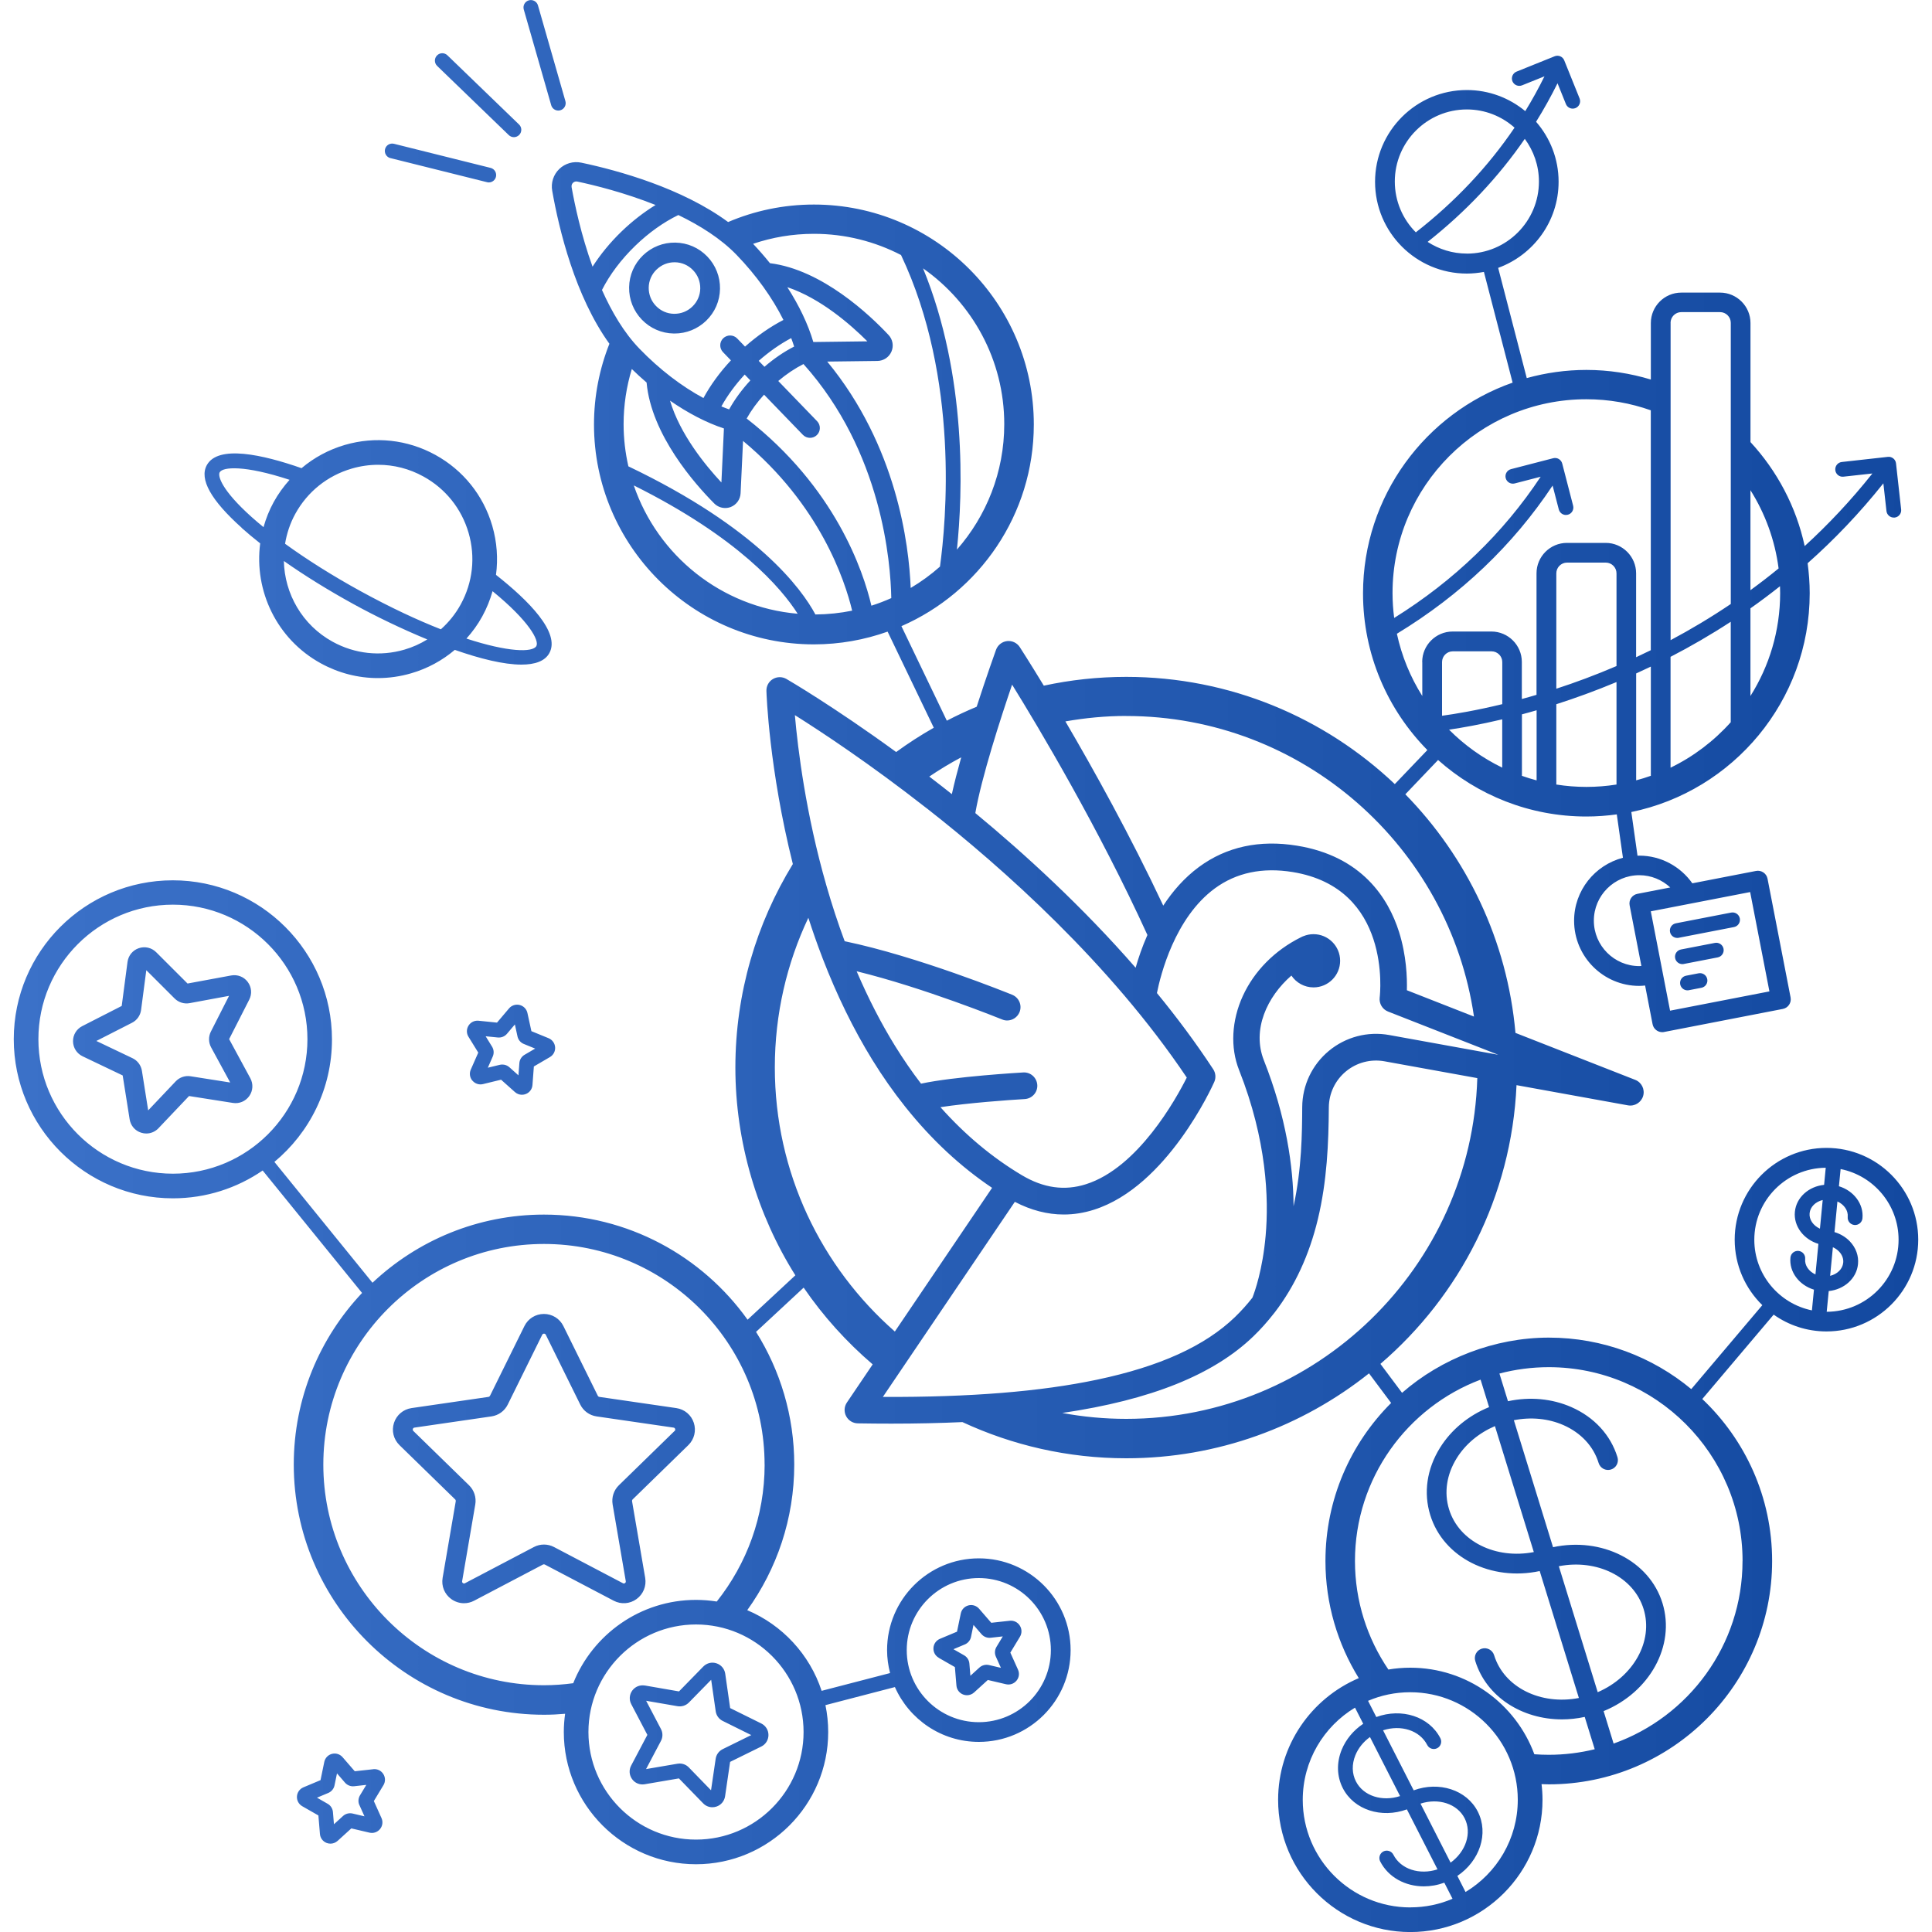<svg width="310" height="310" viewBox="0 0 310 310" fill="none" xmlns="http://www.w3.org/2000/svg">
<g clip-path="url(#clip0_4607_24422)">
<path d="M293.066 184.186C284.944 184.186 278.341 190.789 278.341 198.911C278.341 203.027 280.038 206.747 282.774 209.42L271.374 222.89C265.166 217.736 257.191 214.628 248.511 214.628C239.831 214.628 231.268 217.976 224.967 223.487L221.495 218.844C234.228 207.917 242.528 191.983 243.334 174.119L261.214 177.359C262.299 177.552 263.353 176.894 263.655 175.84C263.957 174.778 263.399 173.662 262.376 173.267L243.164 165.734C241.854 150.892 235.352 137.524 225.494 127.449L230.748 121.946C237.08 127.58 245.419 131.014 254.541 131.014C256.199 131.014 257.827 130.89 259.423 130.673L260.408 137.632C255.913 138.802 252.572 142.879 252.572 147.738C252.572 153.504 257.261 158.193 263.027 158.193C263.345 158.193 263.655 158.162 263.965 158.131L265.166 164.339C265.244 164.749 265.484 165.114 265.833 165.346C266.096 165.524 266.406 165.617 266.716 165.617C266.817 165.617 266.918 165.61 267.018 165.586L286.06 161.89C286.92 161.727 287.478 160.89 287.308 160.037L283.611 140.996C283.534 140.585 283.293 140.221 282.945 139.988C282.596 139.756 282.17 139.663 281.759 139.748L271.544 141.732C269.653 139.05 266.538 137.291 263.019 137.291C262.926 137.291 262.841 137.299 262.748 137.307L261.756 130.293C278.07 126.945 290.377 112.476 290.377 95.186C290.377 93.55 290.253 91.946 290.044 90.373C294.26 86.637 298.352 82.382 302.196 77.554L302.692 81.995C302.761 82.6 303.273 83.049 303.87 83.049C303.916 83.049 303.955 83.049 304.001 83.049C304.652 82.979 305.125 82.39 305.048 81.739L304.226 74.353C304.156 73.703 303.567 73.23 302.916 73.307L295.531 74.129C294.88 74.198 294.415 74.787 294.484 75.439C294.554 76.09 295.143 76.562 295.794 76.485L300.436 75.973C296.988 80.313 293.337 84.18 289.571 87.621C288.199 81.274 285.13 75.547 280.875 70.936V51.832C280.875 49.143 278.682 46.95 275.993 46.95H269.77C267.08 46.95 264.887 49.143 264.887 51.832V60.9C261.609 59.907 258.137 59.357 254.541 59.357C251.232 59.357 248.023 59.822 244.977 60.667L240.389 42.981C246.039 40.92 250.085 35.511 250.085 29.163C250.085 25.482 248.721 22.119 246.473 19.538C247.721 17.538 248.86 15.477 249.914 13.361L251.255 16.686C251.441 17.151 251.883 17.43 252.355 17.43C252.503 17.43 252.65 17.399 252.797 17.345C253.402 17.096 253.696 16.407 253.456 15.802L250.991 9.687C250.875 9.393 250.643 9.16 250.356 9.036C250.069 8.912 249.744 8.912 249.449 9.029L243.334 11.493C242.73 11.741 242.435 12.431 242.676 13.036C242.924 13.64 243.613 13.934 244.218 13.694L247.822 12.245C246.876 14.159 245.853 16.019 244.737 17.833C242.187 15.717 238.917 14.446 235.36 14.446C227.238 14.446 220.635 21.049 220.635 29.171C220.635 37.293 227.238 43.896 235.36 43.896C236.297 43.896 237.212 43.795 238.103 43.633L242.707 61.395C228.741 66.293 218.705 79.6 218.705 95.216C218.705 104.997 222.65 113.878 229.028 120.35L223.804 125.813C212.559 115.157 197.392 108.608 180.707 108.608C176.173 108.608 171.748 109.097 167.485 110.019C165.152 106.183 163.672 103.896 163.626 103.827C163.184 103.145 162.393 102.773 161.587 102.866C160.781 102.959 160.099 103.501 159.82 104.261C159.696 104.602 158.301 108.484 156.713 113.398C155.077 114.08 153.481 114.824 151.923 115.638L144.638 100.471C157.123 95.031 165.881 82.576 165.881 68.107C165.881 48.654 150.055 32.821 130.595 32.821C125.713 32.821 121.063 33.821 116.831 35.627C109.438 30.186 99.254 27.365 93.279 26.102C92 25.831 90.675 26.21 89.737 27.117C88.799 28.024 88.373 29.334 88.606 30.62C89.698 36.812 92.279 47.531 97.782 55.157C96.193 59.171 95.309 63.535 95.309 68.107C95.309 87.559 111.135 103.393 130.595 103.393C134.741 103.393 138.725 102.664 142.422 101.347L149.831 116.769C147.746 117.955 145.723 119.257 143.793 120.667C133.602 113.243 126.278 108.996 126.185 108.942C125.511 108.554 124.682 108.562 124.015 108.957C123.349 109.352 122.954 110.081 122.977 110.856C122.992 111.406 123.403 123.426 127.216 138.64C121.38 148.164 117.994 159.348 117.994 171.306C117.994 183.264 121.528 194.967 127.619 204.631L119.954 211.753C112.669 201.554 100.742 194.889 87.273 194.889C76.64 194.889 66.96 199.051 59.768 205.824L44.028 186.434C49.67 181.745 53.266 174.685 53.266 166.788C53.266 152.706 41.811 141.251 27.73 141.251C13.648 141.251 2.209 152.667 2.209 166.741C2.209 180.815 13.663 192.278 27.745 192.278C33.085 192.278 38.045 190.627 42.145 187.813L58.094 207.46C51.305 214.652 47.136 224.339 47.136 234.988C47.136 257.129 65.147 275.14 87.281 275.14C88.427 275.14 89.559 275.086 90.675 274.986C90.543 275.947 90.466 276.923 90.466 277.915C90.466 289.61 99.983 299.127 111.677 299.127C123.372 299.127 132.889 289.61 132.889 277.915C132.889 276.435 132.734 274.993 132.447 273.598L143.592 270.7C145.878 275.869 151.047 279.496 157.061 279.496C165.183 279.496 171.786 272.893 171.786 264.771C171.786 256.649 165.183 250.046 157.061 250.046C148.939 250.046 142.336 256.649 142.336 264.771C142.336 266.042 142.515 267.274 142.817 268.452L131.835 271.304C129.913 265.461 125.527 260.733 119.9 258.362C124.635 251.774 127.441 243.706 127.441 234.995C127.441 227.176 125.186 219.883 121.311 213.706L128.952 206.607C132.091 211.187 135.819 215.326 140.027 218.922L135.888 225.044C135.447 225.695 135.4 226.532 135.764 227.23C136.129 227.927 136.842 228.369 137.624 228.385C139.461 228.416 141.259 228.431 143.011 228.431C147.017 228.431 150.823 228.346 154.426 228.183C162.424 231.895 171.329 233.988 180.714 233.988C195.424 233.988 208.963 228.881 219.666 220.363L223.215 225.114C216.705 231.609 212.675 240.575 212.675 250.472C212.675 257.362 214.644 263.794 218.023 269.266C210.42 272.498 205.08 280.031 205.08 288.796C205.08 300.491 214.597 310.008 226.292 310.008C237.987 310.008 247.504 300.491 247.504 288.796C247.504 287.944 247.45 287.107 247.349 286.277C247.736 286.293 248.124 286.308 248.511 286.308C268.274 286.308 284.347 270.235 284.347 250.472C284.347 240.25 280.038 231.012 273.141 224.479L284.595 210.939C286.99 212.637 289.912 213.636 293.066 213.636C301.188 213.636 307.791 207.033 307.791 198.911C307.791 190.789 301.188 184.186 293.066 184.186ZM280.868 78.655C283.216 82.382 284.797 86.645 285.386 91.21C283.89 92.434 282.379 93.597 280.868 94.697V78.655ZM280.868 97.611C282.456 96.495 284.037 95.309 285.611 94.062C285.626 94.426 285.634 94.79 285.634 95.162C285.634 101.23 283.882 106.888 280.868 111.677V97.611ZM268.049 51.801C268.049 50.855 268.824 50.081 269.77 50.081H275.993C276.938 50.081 277.713 50.855 277.713 51.801V96.914C274.474 99.099 271.242 101.021 268.057 102.718V51.801H268.049ZM268.049 105.392C271.227 103.749 274.466 101.881 277.706 99.766V115.886C275.009 118.9 271.73 121.396 268.049 123.178V105.4V105.392ZM223.804 29.125C223.804 22.746 228.989 17.561 235.367 17.561C238.305 17.561 240.978 18.67 243.017 20.483C238.762 26.761 233.461 32.38 227.176 37.278C225.091 35.185 223.804 32.302 223.804 29.125ZM235.367 40.688C233.042 40.688 230.888 39.99 229.074 38.812C235.212 33.961 240.428 28.427 244.66 22.281C246.078 24.203 246.93 26.567 246.93 29.132C246.93 35.511 241.746 40.695 235.367 40.695V40.688ZM241.04 123.171C237.855 121.628 234.972 119.559 232.508 117.079C234.577 116.777 237.499 116.258 241.04 115.421V123.178V123.171ZM241.04 112.987C236.832 114.01 233.484 114.56 231.384 114.847V106.229C231.384 105.284 232.159 104.509 233.104 104.509H239.328C240.273 104.509 241.048 105.284 241.048 106.229V112.987H241.04ZM246.558 125.217C245.76 125.007 244.977 124.759 244.202 124.488V114.622C244.97 114.421 245.752 114.204 246.558 113.964V125.217ZM259.377 125.883C257.804 126.131 256.192 126.263 254.549 126.263C252.906 126.263 251.294 126.131 249.72 125.883V112.995C252.743 112.026 255.99 110.856 259.377 109.438V125.883ZM259.377 106.872C255.998 108.322 252.751 109.523 249.72 110.507V91.993C249.72 91.047 250.495 90.272 251.441 90.272H257.656C258.602 90.272 259.377 91.047 259.377 91.993V106.865V106.872ZM280.821 143.135L283.913 159.076L267.972 162.169L264.879 146.227L280.821 143.135ZM263.027 140.43C264.949 140.43 266.693 141.182 268.003 142.398L262.733 143.421C261.872 143.584 261.314 144.421 261.485 145.274L263.368 154.992C263.26 154.992 263.151 155.015 263.035 155.015C259.013 155.015 255.742 151.745 255.742 147.723C255.742 143.7 259.013 140.43 263.035 140.43H263.027ZM264.887 124.48C264.12 124.752 263.329 125 262.531 125.209V108.058C263.306 107.709 264.097 107.337 264.887 106.958V124.473V124.48ZM228.214 106.221V111.677C226.308 108.655 224.913 105.284 224.138 101.688C234.383 95.465 242.776 87.474 249.124 77.911L250.116 81.739C250.255 82.274 250.736 82.63 251.263 82.63C251.363 82.63 251.464 82.615 251.565 82.592C252.2 82.429 252.58 81.778 252.417 81.142L250.666 74.377C250.588 74.075 250.387 73.811 250.116 73.648C249.844 73.486 249.519 73.447 249.217 73.524L242.451 75.276C241.815 75.439 241.436 76.09 241.598 76.717C241.761 77.353 242.412 77.733 243.048 77.57L247.209 76.493C241.211 85.552 233.321 93.163 223.704 99.153C223.533 97.844 223.44 96.511 223.44 95.154C223.44 78.011 237.39 64.061 254.533 64.061C258.16 64.061 261.64 64.689 264.879 65.836V104.33C264.089 104.718 263.306 105.09 262.523 105.454V91.993C262.523 89.303 260.33 87.11 257.641 87.11H251.425C248.736 87.11 246.543 89.303 246.543 91.993V111.491C245.737 111.732 244.954 111.949 244.187 112.158V106.214C244.187 103.524 241.994 101.331 239.304 101.331H233.081C230.392 101.331 228.199 103.524 228.199 106.214L228.214 106.221ZM161.138 68.061C161.138 75.764 158.263 82.809 153.543 88.187C154.481 79.174 155.201 60.357 148.11 43.059C155.984 48.593 161.138 57.73 161.138 68.061ZM130.595 37.518C135.633 37.518 140.383 38.75 144.576 40.92C153.977 60.76 151.807 83.778 150.823 90.915C149.373 92.202 147.8 93.349 146.126 94.341C145.847 87.343 143.886 71.54 132.734 58.017L140.794 57.916C141.778 57.9 142.662 57.311 143.042 56.404C143.429 55.505 143.243 54.459 142.569 53.746C139.601 50.577 131.913 43.268 123.543 42.23C122.698 41.176 121.791 40.137 120.838 39.122C123.899 38.084 127.17 37.518 130.58 37.518H130.595ZM126.333 46.081C131.641 47.856 136.462 52.057 139.174 54.769L130.502 54.878C129.665 52.033 128.231 49.034 126.333 46.081ZM127.425 55.606C125.782 56.443 124.17 57.551 122.659 58.853L121.737 57.9C123.403 56.435 125.17 55.196 126.953 54.25C127.123 54.707 127.286 55.157 127.425 55.606ZM91.721 30.016C91.659 29.667 91.83 29.442 91.938 29.334C92.031 29.248 92.202 29.117 92.457 29.117C92.512 29.117 92.566 29.117 92.628 29.132C95.387 29.713 100.207 30.907 105.191 32.891C103.3 34.053 101.447 35.487 99.735 37.138C97.913 38.897 96.348 40.812 95.077 42.788C93.24 37.704 92.21 32.798 91.713 30.008L91.721 30.016ZM96.588 46.531C97.836 44.066 99.673 41.617 101.943 39.424C104.09 37.347 106.462 35.658 108.841 34.503C112.328 36.185 115.669 38.293 118.18 40.889C121.373 44.191 123.946 47.81 125.705 51.336C123.589 52.429 121.497 53.886 119.544 55.614L118.288 54.312C117.684 53.684 116.684 53.669 116.048 54.273C115.421 54.878 115.405 55.877 116.01 56.505L117.281 57.823C115.498 59.729 114.002 61.783 112.871 63.868C109.376 61.992 105.811 59.272 102.594 55.94C100.114 53.374 98.146 50.019 96.588 46.523V46.531ZM115.746 65.216C116.715 63.465 117.986 61.729 119.489 60.101L120.396 61.039C119.048 62.504 117.885 64.077 116.994 65.689C116.583 65.549 116.165 65.379 115.746 65.209V65.216ZM116.157 68.75L115.754 77.415C113.134 74.609 109.097 69.649 107.508 64.286C110.391 66.286 113.344 67.82 116.157 68.75ZM101.695 77.888C118.459 86.242 125.356 94.349 127.991 98.479C115.738 97.433 105.532 89.125 101.695 77.888ZM130.835 98.596C128.627 94.472 121.535 84.723 100.827 74.826C100.331 72.648 100.06 70.385 100.06 68.061C100.06 64.984 100.525 62.016 101.378 59.21C102.153 59.969 102.951 60.69 103.749 61.38C104.501 69.781 111.546 77.709 114.607 80.786C115.08 81.259 115.715 81.514 116.358 81.514C116.661 81.514 116.963 81.46 117.25 81.352C118.164 80.995 118.784 80.135 118.831 79.151L119.226 70.75C131.548 80.98 135.571 93.124 136.733 97.983C134.827 98.371 132.85 98.58 130.828 98.596H130.835ZM139.818 97.177C138.516 91.621 134.028 78.228 119.807 67.154C120.543 65.836 121.489 64.542 122.597 63.325L128.828 69.773C129.138 70.091 129.549 70.254 129.967 70.254C130.386 70.254 130.758 70.106 131.068 69.812C131.696 69.207 131.711 68.208 131.107 67.58L124.876 61.132C126.17 60.032 127.542 59.117 128.921 58.412C141.546 72.493 142.91 90.303 143.011 95.968C141.98 96.433 140.918 96.836 139.825 97.185L139.818 97.177ZM27.745 188.325C15.841 188.325 6.161 178.645 6.161 166.741C6.161 154.837 15.841 145.157 27.745 145.157C39.649 145.157 49.329 154.837 49.329 166.741C49.329 178.645 39.649 188.325 27.745 188.325ZM157.054 253.208C163.432 253.208 168.617 258.393 168.617 264.771C168.617 271.149 163.432 276.334 157.054 276.334C150.675 276.334 145.491 271.149 145.491 264.771C145.491 258.393 150.675 253.208 157.054 253.208ZM128.937 277.915C128.937 287.432 121.194 295.174 111.677 295.174C102.16 295.174 94.418 287.432 94.418 277.915C94.418 268.398 102.16 260.656 111.677 260.656C121.194 260.656 128.937 268.398 128.937 277.915ZM122.69 234.995C122.69 243.296 119.815 250.929 115.01 256.974C113.925 256.804 112.809 256.711 111.677 256.711C102.749 256.711 95.1 262.26 91.977 270.08C90.442 270.289 88.877 270.405 87.281 270.405C67.758 270.405 51.879 254.526 51.879 235.003C51.879 215.481 67.758 199.601 87.281 199.601C106.803 199.601 122.682 215.481 122.682 235.003L122.69 234.995ZM180.714 114.886C209.033 114.886 232.539 135.873 236.507 163.114L225.742 158.89C225.796 156.875 225.672 153.295 224.479 149.521C222.774 144.15 218.55 137.392 208.118 135.695C202.089 134.71 196.788 135.865 192.378 139.112C190.014 140.856 188.139 143.034 186.651 145.312C181.342 134.021 175.444 123.426 170.949 115.754C174.127 115.196 177.382 114.878 180.722 114.878L180.714 114.886ZM162.393 109.848C166.741 116.87 176.289 132.881 184.109 150.024C183.264 151.931 182.652 153.752 182.218 155.279C173.701 145.506 164.486 137.066 156.496 130.463C157.488 124.713 160.549 115.266 162.401 109.841L162.393 109.848ZM154.233 121.52C153.659 123.574 153.132 125.596 152.729 127.425C152.218 127.022 151.714 126.619 151.218 126.232C150.505 125.674 149.807 125.131 149.11 124.604C150.753 123.488 152.458 122.458 154.225 121.52H154.233ZM148.645 129.65C160.967 139.298 178.11 154.574 190.425 172.902C188.689 176.359 182.59 187.372 174.251 190.014C170.81 191.107 167.439 190.634 163.959 188.565C159.208 185.736 154.845 182.086 150.9 177.653C155.287 176.979 161.711 176.506 164.424 176.351C165.602 176.281 166.509 175.274 166.439 174.096C166.369 172.918 165.362 172.011 164.184 172.081C163.695 172.112 153.132 172.724 147.785 173.879C146.335 171.988 144.956 169.981 143.638 167.857C141.368 164.184 139.306 160.169 137.454 155.845C148.265 158.487 160.657 163.525 160.797 163.579C161.06 163.688 161.332 163.742 161.603 163.742C162.448 163.742 163.246 163.238 163.587 162.409C164.036 161.316 163.509 160.068 162.417 159.619C161.781 159.363 147.25 153.458 135.532 151.024C134.462 148.157 133.486 145.173 132.595 142.073C129.293 130.587 128.022 120.21 127.542 114.746C131.82 117.436 139.624 122.589 148.653 129.665L148.645 129.65ZM124.325 171.275C124.325 162.696 126.255 154.55 129.704 147.265C130.394 149.404 131.122 151.497 131.905 153.527C131.928 153.597 131.951 153.667 131.982 153.737C134.276 159.696 136.95 165.16 139.965 170.05C141.6 172.701 143.344 175.189 145.188 177.506C145.235 177.576 145.289 177.638 145.343 177.7C149.474 182.869 154.109 187.186 159.185 190.596L143.584 213.652C131.789 203.313 124.325 188.155 124.325 171.267V171.275ZM141.654 224.153L162.835 192.843C165.431 194.192 168.051 194.874 170.686 194.874C172.306 194.874 173.933 194.618 175.553 194.099C187.263 190.371 194.533 174.29 194.835 173.608C195.129 172.941 195.067 172.174 194.664 171.562C191.874 167.315 188.829 163.23 185.636 159.34C186.209 156.465 188.488 147.281 194.92 142.553C198.369 140.019 202.569 139.136 207.421 139.926C223.262 142.507 221.464 159.348 221.379 160.061C221.262 161.029 221.813 161.952 222.719 162.308L240.405 169.244L222.913 166.075C219.457 165.447 215.923 166.377 213.226 168.617C210.529 170.856 208.963 174.15 208.948 177.653C208.924 181.706 208.886 187.488 207.56 193.541C207.522 187.147 206.375 179.188 202.794 170.128C200.857 165.222 203.298 159.944 207.212 156.534C207.979 157.674 209.281 158.433 210.761 158.433C213.117 158.433 215.031 156.519 215.031 154.163C215.031 151.807 213.117 149.893 210.761 149.893C210.195 149.893 209.661 150.001 209.172 150.203C209.172 150.203 209.172 150.203 209.165 150.203C209.126 150.218 209.087 150.234 209.048 150.249C209.017 150.265 208.994 150.272 208.963 150.28C208.901 150.311 208.831 150.35 208.769 150.381C208.754 150.389 208.731 150.396 208.715 150.404C204.546 152.481 201.252 155.806 199.423 159.797C197.609 163.75 197.385 168.09 198.818 171.701C203.275 182.97 203.6 192.355 203.081 198.245C202.6 203.74 201.322 207.305 200.957 208.219C200.113 209.296 199.183 210.335 198.152 211.335C193.339 215.969 186.108 219.255 176.057 221.371C166.912 223.301 155.628 224.2 141.67 224.145L141.654 224.153ZM180.714 227.664C177.211 227.664 173.778 227.338 170.446 226.718C184.721 224.618 194.726 220.573 201.105 214.427C202.283 213.295 203.368 212.071 204.375 210.784C204.445 210.715 204.507 210.629 204.561 210.552C207.77 206.359 210.079 201.36 211.459 195.625C212.939 189.464 213.179 183.365 213.218 177.692C213.233 175.452 214.225 173.352 215.954 171.918C217.682 170.484 219.937 169.895 222.146 170.291L237.041 172.988C236.135 203.29 211.218 227.664 180.699 227.664H180.714ZM226.292 306.055C216.775 306.055 209.033 298.313 209.033 288.796C209.033 282.526 212.396 277.024 217.418 274.001L218.736 276.59C217.17 277.636 215.961 279.085 215.279 280.759C214.435 282.844 214.497 285.029 215.458 286.913C217.248 290.416 221.681 291.811 225.742 290.323L230.655 299.948C227.788 300.886 224.773 299.948 223.572 297.592C223.277 297.011 222.557 296.779 221.975 297.073C221.394 297.368 221.162 298.088 221.456 298.67C222.766 301.235 225.494 302.676 228.462 302.676C229.547 302.676 230.655 302.483 231.748 302.087L233.066 304.668C230.989 305.559 228.702 306.047 226.3 306.047L226.292 306.055ZM219.821 278.721L224.649 288.191C221.782 289.121 218.767 288.192 217.566 285.836C216.922 284.58 216.891 283.092 217.473 281.651C217.938 280.496 218.759 279.488 219.813 278.721H219.821ZM232.756 298.871L227.927 289.401C230.795 288.471 233.81 289.4 235.011 291.756C236.212 294.112 235.197 297.104 232.756 298.871ZM235.158 303.591L233.841 301.002C237.429 298.592 238.909 294.19 237.119 290.679C235.329 287.176 230.896 285.781 226.835 287.269L221.921 277.636C224.789 276.706 227.803 277.636 229.005 279.992C229.299 280.573 230.012 280.806 230.601 280.511C231.182 280.217 231.415 279.496 231.12 278.915C229.33 275.412 224.897 274.017 220.836 275.505L219.511 272.909C221.588 272.017 223.874 271.529 226.277 271.529C235.794 271.529 243.536 279.271 243.536 288.788C243.536 295.058 240.172 300.56 235.15 303.583L235.158 303.591ZM248.504 281.565C247.729 281.565 246.954 281.534 246.194 281.48C243.21 273.381 235.414 267.592 226.284 267.592C225.083 267.592 223.913 267.693 222.774 267.886C219.395 262.911 217.411 256.92 217.411 250.472C217.411 237.173 225.804 225.804 237.568 221.371L238.932 225.781C235.623 227.129 232.864 229.4 231.058 232.298C228.943 235.693 228.385 239.529 229.493 243.102C231.601 249.945 239.281 253.75 247.054 252.084L253.34 272.451C247.24 273.637 241.335 270.769 239.738 265.585C239.483 264.748 238.591 264.283 237.762 264.538C236.925 264.794 236.46 265.678 236.716 266.515C238.491 272.273 244.218 275.885 250.627 275.885C251.828 275.885 253.053 275.753 254.277 275.489L255.882 280.674C253.518 281.255 251.046 281.565 248.504 281.565ZM239.87 228.826L246.109 249.038C240.01 250.224 234.104 247.357 232.508 242.172C231.678 239.49 232.12 236.576 233.74 233.972C235.143 231.717 237.289 229.935 239.87 228.826ZM250.123 251.309C256.223 250.123 262.128 252.991 263.725 258.176C265.329 263.36 262.066 269.064 256.362 271.521L250.123 251.309ZM279.597 250.472C279.597 263.973 270.948 275.481 258.912 279.767L257.308 274.559C264.67 271.552 268.863 264.081 266.755 257.238C264.647 250.395 256.967 246.589 249.193 248.256L242.908 227.881C245.659 227.338 248.442 227.602 250.875 228.671C253.681 229.911 255.688 232.066 256.509 234.747C256.765 235.584 257.649 236.049 258.486 235.794C259.323 235.538 259.788 234.654 259.532 233.817C258.431 230.245 255.804 227.393 252.146 225.781C249.023 224.409 245.458 224.083 241.963 224.835L240.591 220.394C243.125 219.728 245.776 219.371 248.511 219.371C265.654 219.371 279.604 233.321 279.604 250.464L279.597 250.472ZM292.012 197.145C290.95 196.664 290.261 195.695 290.361 194.664C290.462 193.634 291.322 192.82 292.462 192.549L292.02 197.145H292.012ZM292.694 190.115C290.222 190.363 288.222 192.122 287.998 194.44C287.773 196.749 289.4 198.865 291.772 199.586L291.299 204.491C290.237 204.011 289.548 203.042 289.648 202.011C289.71 201.36 289.238 200.779 288.579 200.717C287.928 200.655 287.347 201.128 287.285 201.787C287.06 204.096 288.687 206.212 291.059 206.933L290.733 210.257C285.463 209.18 281.488 204.515 281.488 198.927C281.488 192.587 286.618 187.426 292.95 187.372L292.686 190.123L292.694 190.115ZM294.105 200.128C294.477 200.299 294.818 200.531 295.089 200.818C295.585 201.337 295.817 201.973 295.755 202.6C295.655 203.631 294.794 204.445 293.655 204.716L294.097 200.12L294.105 200.128ZM293.105 210.482L293.43 207.157C295.895 206.909 297.902 205.15 298.127 202.833C298.259 201.508 297.794 200.206 296.817 199.183C296.151 198.485 295.298 197.981 294.353 197.695L294.825 192.781C295.887 193.262 296.577 194.23 296.476 195.261C296.414 195.912 296.887 196.493 297.546 196.555C298.197 196.617 298.778 196.145 298.84 195.486C299.065 193.177 297.437 191.061 295.066 190.34L295.337 187.581C300.63 188.635 304.637 193.316 304.637 198.919C304.637 205.282 299.475 210.451 293.12 210.482H293.105ZM108.515 225.936L96.162 224.138C96.061 224.122 95.968 224.06 95.922 223.959L90.396 212.768C89.807 211.575 88.606 210.831 87.273 210.831C85.94 210.831 84.739 211.575 84.15 212.768L78.624 223.959C78.577 224.052 78.484 224.122 78.383 224.138L66.03 225.936C64.713 226.129 63.635 227.036 63.217 228.307C62.806 229.578 63.139 230.942 64.1 231.88L73.036 240.591C73.114 240.668 73.144 240.769 73.129 240.878L71.021 253.177C70.796 254.494 71.323 255.796 72.408 256.579C73.02 257.021 73.734 257.246 74.454 257.246C75.004 257.246 75.562 257.114 76.074 256.843L87.126 251.038C87.219 250.992 87.327 250.992 87.42 251.038L98.472 256.843C99.65 257.463 101.06 257.362 102.137 256.579C103.214 255.796 103.749 254.487 103.524 253.177L101.416 240.878C101.401 240.777 101.432 240.668 101.509 240.591L110.445 231.88C111.398 230.95 111.739 229.578 111.329 228.307C110.918 227.036 109.841 226.129 108.515 225.936ZM108.236 229.609L99.301 238.32C98.479 239.118 98.107 240.273 98.301 241.405L100.409 253.704C100.432 253.836 100.386 253.936 100.285 254.014C100.176 254.091 100.068 254.099 99.952 254.037L88.9 248.232C87.885 247.698 86.676 247.698 85.661 248.232L74.609 254.037C74.493 254.099 74.377 254.091 74.276 254.014C74.168 253.936 74.129 253.828 74.152 253.704L76.26 241.405C76.454 240.273 76.082 239.126 75.26 238.32L66.325 229.609C66.231 229.516 66.201 229.408 66.247 229.284C66.286 229.16 66.371 229.082 66.503 229.067L78.856 227.269C79.988 227.106 80.972 226.393 81.476 225.362L87.001 214.171C87.064 214.055 87.156 213.993 87.288 213.993C87.42 213.993 87.513 214.055 87.575 214.171L93.101 225.362C93.605 226.393 94.589 227.106 95.72 227.269L108.074 229.067C108.205 229.082 108.291 229.16 108.329 229.284C108.368 229.408 108.345 229.516 108.252 229.609H108.236ZM36.758 166.749L39.99 160.402C40.463 159.479 40.37 158.387 39.75 157.557C39.13 156.728 38.114 156.333 37.092 156.519L30.093 157.813L25.056 152.783C24.32 152.055 23.258 151.807 22.273 152.14C21.289 152.473 20.599 153.318 20.46 154.349L19.53 161.409L13.191 164.649C12.268 165.121 11.703 166.059 11.718 167.09C11.733 168.128 12.322 169.043 13.26 169.492L19.685 172.561L20.801 179.598C20.964 180.621 21.677 181.451 22.669 181.753C22.932 181.838 23.211 181.877 23.475 181.877C24.203 181.877 24.909 181.582 25.428 181.032L30.334 175.863L37.37 176.971C38.394 177.134 39.401 176.708 39.998 175.863C40.594 175.018 40.657 173.925 40.168 173.011L36.774 166.749H36.758ZM30.581 172.693C29.706 172.554 28.814 172.856 28.202 173.499L23.777 178.165L22.77 171.81C22.63 170.934 22.064 170.174 21.266 169.795L15.461 167.028L21.189 164.106C21.979 163.703 22.521 162.936 22.638 162.052L23.475 155.674L28.024 160.216C28.652 160.843 29.551 161.122 30.427 160.96L36.751 159.789L33.837 165.524C33.434 166.315 33.449 167.26 33.867 168.043L36.937 173.693L30.581 172.693ZM103.462 270.452C102.68 270.32 101.912 270.63 101.447 271.265C100.982 271.901 100.92 272.738 101.285 273.436L103.873 278.372L101.269 283.301C100.897 283.999 100.959 284.828 101.424 285.471C101.889 286.115 102.656 286.424 103.439 286.293L108.934 285.355L112.824 289.354C113.22 289.765 113.747 289.982 114.297 289.982C114.506 289.982 114.723 289.951 114.94 289.881C115.692 289.641 116.227 288.997 116.343 288.222L117.149 282.704L122.155 280.24C122.861 279.891 123.302 279.186 123.302 278.395C123.302 277.605 122.868 276.9 122.155 276.543L117.157 274.071L116.366 268.553C116.25 267.77 115.715 267.135 114.963 266.887C114.212 266.639 113.406 266.84 112.848 267.406L108.949 271.397L103.455 270.444L103.462 270.452ZM110.538 273.18L114.111 269.529L114.839 274.582C114.932 275.257 115.359 275.838 115.963 276.132L120.543 278.403L115.963 280.659C115.351 280.961 114.932 281.534 114.832 282.209L114.088 287.261L110.53 283.596C110.143 283.193 109.608 282.968 109.05 282.968C108.934 282.968 108.818 282.976 108.701 282.999L103.664 283.859L106.051 279.341C106.369 278.744 106.369 278.023 106.051 277.427L103.679 272.901L108.717 273.769C109.383 273.885 110.065 273.66 110.538 273.18ZM150.629 266.011L153.217 267.491L153.465 270.46C153.52 271.111 153.93 271.653 154.535 271.893C154.736 271.971 154.946 272.01 155.155 272.01C155.566 272.01 155.976 271.854 156.294 271.568L158.503 269.56L161.409 270.243C162.045 270.39 162.688 270.173 163.106 269.669C163.525 269.165 163.61 268.491 163.339 267.894L162.114 265.174L163.657 262.624C163.99 262.066 163.982 261.384 163.633 260.834C163.285 260.284 162.665 259.989 162.021 260.059L159.053 260.385L157.1 258.129C156.674 257.641 156.023 257.432 155.395 257.594C154.767 257.757 154.295 258.253 154.163 258.889L153.558 261.81L150.807 262.965C150.21 263.221 149.815 263.779 149.776 264.422C149.738 265.073 150.063 265.678 150.629 265.995V266.011ZM154.806 263.864C155.318 263.647 155.697 263.19 155.806 262.647L156.201 260.726L157.488 262.213C157.852 262.632 158.402 262.849 158.952 262.787L160.905 262.57L159.89 264.252C159.603 264.732 159.565 265.313 159.797 265.825L160.603 267.615L158.689 267.166C158.146 267.042 157.573 267.189 157.162 267.561L155.705 268.886L155.542 266.926C155.496 266.368 155.178 265.871 154.69 265.6L152.985 264.624L154.798 263.864H154.806ZM59.892 283.882L56.924 284.208L54.971 281.953C54.544 281.464 53.894 281.255 53.266 281.418C52.638 281.581 52.165 282.077 52.033 282.712L51.429 285.634L48.678 286.789C48.081 287.044 47.686 287.602 47.647 288.246C47.608 288.897 47.934 289.493 48.499 289.819L51.088 291.299L51.336 294.275C51.39 294.926 51.801 295.469 52.406 295.709C52.607 295.786 52.816 295.825 53.026 295.825C53.436 295.825 53.839 295.67 54.165 295.384L56.373 293.376L59.28 294.058C59.915 294.205 60.559 293.988 60.977 293.485C61.388 292.981 61.481 292.307 61.209 291.71L59.985 288.99L61.527 286.44C61.861 285.882 61.853 285.2 61.504 284.65C61.155 284.1 60.535 283.805 59.892 283.875V283.882ZM57.675 289.648L58.481 291.439L56.567 290.989C56.025 290.865 55.451 291.013 55.041 291.385L53.584 292.71L53.421 290.749C53.374 290.191 53.056 289.695 52.568 289.424L50.863 288.447L52.677 287.688C53.188 287.471 53.568 287.014 53.676 286.471L54.072 284.549L55.358 286.037C55.722 286.455 56.273 286.673 56.823 286.611L58.776 286.394L57.761 288.075C57.474 288.556 57.435 289.145 57.668 289.648H57.675ZM75.803 173.391C76.221 173.887 76.872 174.104 77.5 173.949L80.398 173.243L82.623 175.227C82.941 175.514 83.344 175.661 83.746 175.661C83.963 175.661 84.18 175.623 84.382 175.537C84.987 175.297 85.389 174.739 85.436 174.096L85.661 171.12L88.234 169.616C88.792 169.291 89.117 168.686 89.071 168.035C89.024 167.384 88.621 166.834 88.025 166.586L85.266 165.455L84.63 162.541C84.49 161.905 84.018 161.417 83.382 161.254C82.754 161.099 82.096 161.308 81.677 161.804L79.748 164.083L76.779 163.781C76.136 163.719 75.516 164.021 75.175 164.571C74.834 165.121 74.826 165.811 75.175 166.361L76.74 168.896L75.539 171.624C75.276 172.22 75.376 172.895 75.795 173.398L75.803 173.391ZM79.879 166.47C80.437 166.524 80.98 166.307 81.344 165.881L82.615 164.377L83.034 166.299C83.15 166.842 83.529 167.299 84.049 167.508L85.87 168.252L84.173 169.244C83.692 169.523 83.374 170.027 83.336 170.585L83.189 172.546L81.724 171.236C81.406 170.957 81.011 170.81 80.592 170.81C80.46 170.81 80.321 170.825 80.189 170.856L78.275 171.321L79.066 169.523C79.29 169.012 79.251 168.423 78.957 167.95L77.926 166.276L79.879 166.47ZM38.773 84.7C39.688 85.513 40.68 86.35 41.749 87.188C40.749 94.767 44.384 102.548 51.483 106.438C54.335 108.004 57.466 108.802 60.636 108.802C62.426 108.802 64.232 108.546 65.999 108.027C68.603 107.268 70.959 105.981 72.974 104.276C77.043 105.702 80.832 106.64 83.661 106.64C85.831 106.64 87.436 106.09 88.148 104.788C89.954 101.502 84.769 96.325 79.585 92.24C79.933 89.636 79.74 86.971 78.988 84.374C77.562 79.484 74.315 75.439 69.843 72.982C65.371 70.533 60.218 69.967 55.327 71.393C52.731 72.153 50.383 73.431 48.383 75.121C42.145 72.935 34.991 71.347 33.185 74.632C31.953 76.872 33.837 80.259 38.789 84.692L38.773 84.7ZM64.891 104.237C61.008 105.369 56.924 104.919 53.382 102.974C48.476 100.285 45.663 95.248 45.547 90.016C48.879 92.357 52.669 94.705 56.699 96.921C60.225 98.859 64.41 100.889 68.564 102.602C67.425 103.3 66.201 103.858 64.891 104.237ZM79.034 94.86C84.94 99.696 86.537 102.78 86.064 103.656C85.483 104.726 81.499 104.64 74.842 102.463C75.811 101.385 76.671 100.2 77.384 98.898C78.097 97.603 78.639 96.247 79.034 94.86ZM56.428 75.191C57.831 74.78 59.264 74.578 60.682 74.578C63.194 74.578 65.674 75.206 67.936 76.454C71.478 78.399 74.051 81.608 75.183 85.483C76.314 89.365 75.865 93.45 73.919 96.991C73.082 98.518 72.005 99.843 70.742 100.975C67.014 99.51 62.69 97.503 57.838 94.844C53.39 92.403 49.267 89.807 45.74 87.249C46.012 85.606 46.539 83.979 47.383 82.445C49.329 78.903 52.537 76.33 56.412 75.198L56.428 75.191ZM35.255 75.779C35.735 74.912 39.2 74.602 46.461 76.989C45.5 78.066 44.64 79.244 43.927 80.538C43.206 81.848 42.672 83.204 42.284 84.584C41.61 84.033 40.959 83.483 40.354 82.941C35.565 78.647 34.922 76.384 35.247 75.787L35.255 75.779ZM108.112 53.514C108.151 53.514 108.198 53.514 108.236 53.514C110.135 53.514 111.933 52.785 113.305 51.468C114.708 50.111 115.498 48.298 115.529 46.345C115.56 44.4 114.832 42.555 113.483 41.153C112.127 39.75 110.313 38.959 108.36 38.928C106.407 38.897 104.571 39.626 103.168 40.974C101.765 42.331 100.975 44.144 100.944 46.097C100.913 48.042 101.641 49.887 102.99 51.289C104.346 52.692 106.159 53.483 108.112 53.514ZM105.361 43.245C106.136 42.493 107.151 42.083 108.229 42.083C108.252 42.083 108.275 42.083 108.298 42.083C109.399 42.098 110.43 42.547 111.197 43.346C111.964 44.136 112.375 45.182 112.359 46.291C112.344 47.391 111.894 48.422 111.096 49.189C110.306 49.956 109.259 50.367 108.151 50.352C107.051 50.336 106.02 49.887 105.253 49.089C104.485 48.298 104.075 47.252 104.09 46.144C104.106 45.043 104.555 44.012 105.353 43.245H105.361ZM88.443 16.88C88.59 17.399 89.063 17.74 89.582 17.74C89.691 17.74 89.799 17.724 89.908 17.693C90.535 17.515 90.9 16.856 90.722 16.229L86.32 0.868C86.141 0.24 85.483 -0.124 84.855 0.054C84.227 0.232 83.863 0.891 84.041 1.519L88.443 16.88ZM81.638 21.677C81.871 21.901 82.165 22.01 82.46 22.01C82.754 22.01 83.08 21.886 83.312 21.646C83.77 21.173 83.754 20.421 83.281 19.972L71.788 8.874C71.316 8.416 70.564 8.432 70.114 8.905C69.657 9.377 69.672 10.129 70.145 10.579L81.638 21.677ZM62.643 25.366L78.143 29.233C78.236 29.256 78.337 29.272 78.43 29.272C78.965 29.272 79.445 28.915 79.577 28.373C79.732 27.737 79.352 27.094 78.717 26.939L63.217 23.072C62.581 22.917 61.938 23.297 61.783 23.932C61.628 24.567 62.008 25.211 62.643 25.373V25.366ZM267.964 149.536C268.072 150.102 268.568 150.497 269.126 150.497C269.204 150.497 269.274 150.497 269.351 150.474L278.225 148.753C278.868 148.629 279.287 148.009 279.163 147.366C279.039 146.723 278.419 146.304 277.775 146.428L268.902 148.149C268.258 148.273 267.84 148.893 267.964 149.536ZM275.164 151.295L269.723 152.349C269.08 152.473 268.661 153.093 268.785 153.737C268.894 154.302 269.39 154.698 269.948 154.698C270.025 154.698 270.095 154.698 270.173 154.674L275.613 153.62C276.256 153.496 276.675 152.876 276.551 152.233C276.427 151.59 275.807 151.171 275.164 151.295ZM272.552 156.17L270.537 156.558C269.894 156.682 269.475 157.302 269.599 157.945C269.708 158.511 270.204 158.906 270.762 158.906C270.839 158.906 270.909 158.906 270.986 158.883L273.001 158.495C273.645 158.371 274.063 157.751 273.939 157.108C273.815 156.465 273.195 156.046 272.552 156.17Z" fill="url(#paint0_linear_4607_24422)"/>
</g>
<defs>
<linearGradient id="paint0_linear_4607_24422" x1="2.209" y1="155" x2="307.791" y2="155" gradientUnits="userSpaceOnUse">
<stop stop-color="#3B71C8"/>
<stop offset="1" stop-color="#1349A0"/>
</linearGradient>
<clipPath id="clip0_4607_24422">
<rect width="310" height="310" fill="white"/>
</clipPath>
</defs>
</svg>
